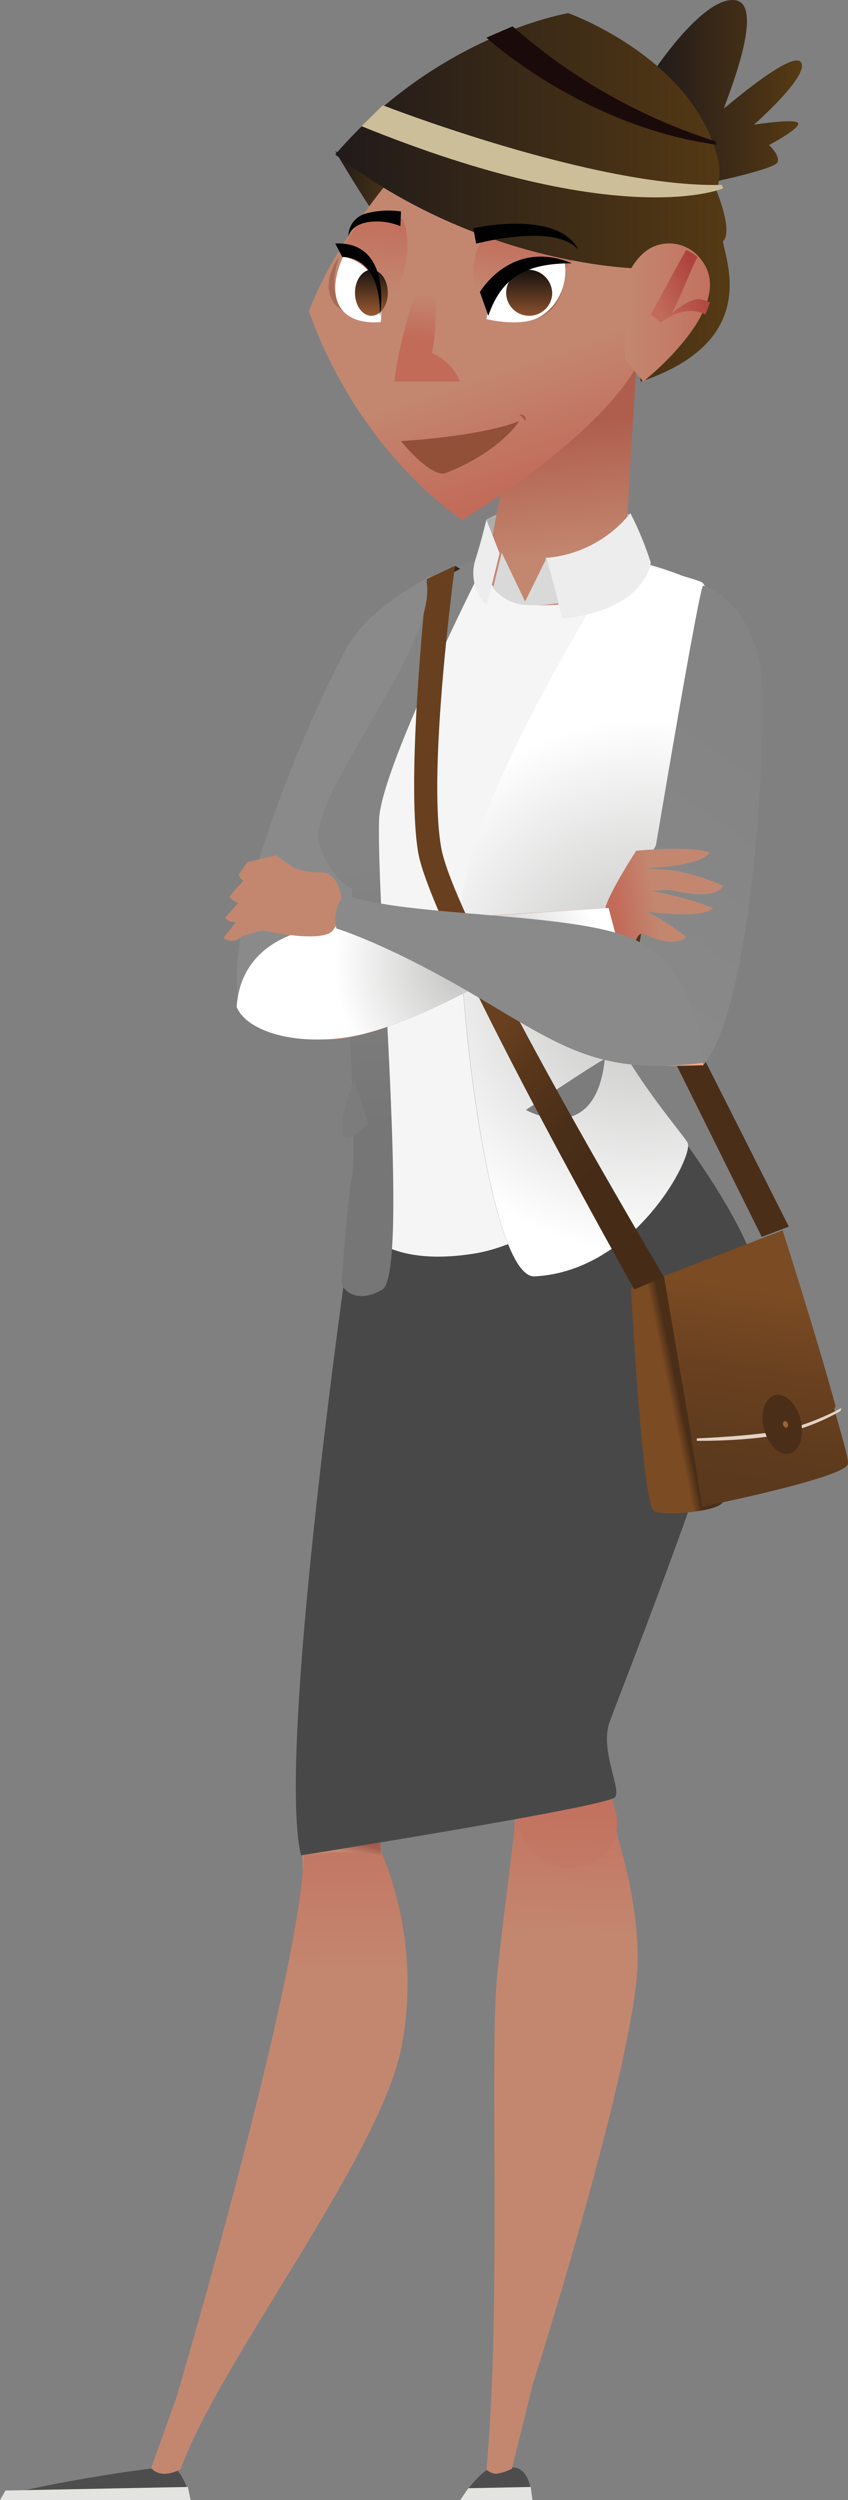 <?xml version="1.0" encoding="UTF-8"?>
<svg width="129px" height="380px" viewBox="0 0 129 380" version="1.1" xmlns="http://www.w3.org/2000/svg" xmlns:xlink="http://www.w3.org/1999/xlink">
    <rect x="0" y="0" width="129" height="380" fill="#808080" stroke="none"/>
    <!-- Generator: Sketch 61.2 (89653) - https://sketch.com -->
    <title>KARAKTER 5_Tekengebied 1</title>
    <desc>Created with Sketch.</desc>
    <defs>
        <linearGradient x1="54.577%" y1="47.887%" x2="44.066%" y2="52.081%" id="linearGradient-1">
            <stop stop-color="#4A2E18" offset="0%"></stop>
            <stop stop-color="#58361B" offset="26%"></stop>
            <stop stop-color="#7B4B23" offset="100%"></stop>
        </linearGradient>
        <linearGradient x1="50.18%" y1="24.896%" x2="50.388%" y2="-2.833%" id="linearGradient-2">
            <stop stop-color="#C38770" offset="0%"></stop>
            <stop stop-color="#C26B59" offset="100%"></stop>
        </linearGradient>
        <linearGradient x1="48.761%" y1="110.375%" x2="49.134%" y2="84.48%" id="linearGradient-3">
            <stop stop-color="#C38770" offset="0%"></stop>
            <stop stop-color="#C26B59" offset="100%"></stop>
        </linearGradient>
        <linearGradient x1="49.993%" y1="21.212%" x2="49.993%" y2="-9.64%" id="linearGradient-4">
            <stop stop-color="#C38770" offset="0%"></stop>
            <stop stop-color="#C26B59" offset="100%"></stop>
        </linearGradient>
        <linearGradient x1="49.856%" y1="28.001%" x2="49.721%" y2="-5.297%" id="linearGradient-5">
            <stop stop-color="#C38770" offset="0%"></stop>
            <stop stop-color="#C26B59" offset="100%"></stop>
        </linearGradient>
        <linearGradient x1="36.486%" y1="74.164%" x2="57.387%" y2="44.475%" id="linearGradient-6">
            <stop stop-color="#C38770" offset="0%"></stop>
            <stop stop-color="#A45B4C" offset="100%"></stop>
        </linearGradient>
        <linearGradient x1="52.692%" y1="80.926%" x2="48.962%" y2="27.878%" id="linearGradient-7">
            <stop stop-color="#C38770" offset="0%"></stop>
            <stop stop-color="#AF5E4D" offset="100%"></stop>
        </linearGradient>
        <linearGradient x1="50.418%" y1="40.537%" x2="51.128%" y2="76.236%" id="linearGradient-8">
            <stop stop-color="#848484" offset="0%"></stop>
            <stop stop-color="#767676" offset="100%"></stop>
        </linearGradient>
        <linearGradient x1="-21547.241%" y1="31.987%" x2="-21547.241%" y2="77.75%" id="linearGradient-9">
            <stop stop-color="#848484" offset="0%"></stop>
            <stop stop-color="#767676" offset="100%"></stop>
        </linearGradient>
        <radialGradient cx="72.294%" cy="59.343%" fx="72.294%" fy="59.343%" r="103.198%" gradientTransform="translate(0.723,0.593),scale(1,0.358),translate(-0.723,-0.593)" id="radialGradient-10">
            <stop stop-color="#C0C0BF" offset="0%"></stop>
            <stop stop-color="#FFFFFF" offset="100%"></stop>
        </radialGradient>
        <linearGradient x1="51.641%" y1="49.091%" x2="43.817%" y2="53.204%" id="linearGradient-11">
            <stop stop-color="#4A2E18" offset="0%"></stop>
            <stop stop-color="#58361B" offset="26%"></stop>
            <stop stop-color="#7B4B23" offset="100%"></stop>
        </linearGradient>
        <linearGradient x1="65.433%" y1="87.586%" x2="53.138%" y2="57.107%" id="linearGradient-12">
            <stop stop-color="#462C17" offset="0%"></stop>
            <stop stop-color="#4A2F18" offset="33%"></stop>
            <stop stop-color="#58361B" offset="70%"></stop>
            <stop stop-color="#68401F" offset="100%"></stop>
        </linearGradient>
        <linearGradient x1="54.547%" y1="26.44%" x2="39.479%" y2="107.387%" id="linearGradient-13">
            <stop stop-color="#848484" offset="0%"></stop>
            <stop stop-color="#8A8A8A" offset="100%"></stop>
        </linearGradient>
        <linearGradient x1="43.672%" y1="48.571%" x2="10.167%" y2="54.007%" id="linearGradient-14">
            <stop stop-color="#C38770" offset="0%"></stop>
            <stop stop-color="#C26B59" offset="100%"></stop>
        </linearGradient>
        <linearGradient x1="-5582.747%" y1="15.658%" x2="-5577.286%" y2="104.132%" id="linearGradient-15">
            <stop stop-color="#848484" offset="0%"></stop>
            <stop stop-color="#8A8A8A" offset="100%"></stop>
        </linearGradient>
        <radialGradient cx="52.529%" cy="49.175%" fx="52.529%" fy="49.175%" r="138.949%" gradientTransform="translate(0.525,0.492),scale(0.351,1),rotate(180),translate(-0.525,-0.492)" id="radialGradient-16">
            <stop stop-color="#F18961" offset="0%"></stop>
            <stop stop-color="#F5A689" offset="66%"></stop>
            <stop stop-color="#F7B69D" offset="100%"></stop>
        </radialGradient>
        <radialGradient cx="87.499%" cy="124.478%" fx="87.499%" fy="124.478%" r="61.931%" gradientTransform="translate(0.875,1.245),scale(0.446,1),rotate(180),translate(-0.875,-1.245)" id="radialGradient-17">
            <stop stop-color="#F18961" offset="0%"></stop>
            <stop stop-color="#F7B69D" offset="100%"></stop>
        </radialGradient>
        <linearGradient x1="-14312.112%" y1="21.66%" x2="-14297.707%" y2="56.405%" id="linearGradient-18">
            <stop stop-color="#848484" offset="0%"></stop>
            <stop stop-color="#8A8A8A" offset="100%"></stop>
        </linearGradient>
        <radialGradient cx="60.577%" cy="41.974%" fx="60.577%" fy="41.974%" r="101.189%" gradientTransform="translate(0.606,0.42),scale(0.345,1),rotate(180),translate(-0.606,-0.42)" id="radialGradient-19">
            <stop stop-color="#C0C0BF" offset="0%"></stop>
            <stop stop-color="#FFFFFF" offset="100%"></stop>
        </radialGradient>
        <linearGradient x1="-18440.685%" y1="2164.809%" x2="-18561.517%" y2="2178.602%" id="linearGradient-20">
            <stop stop-color="#C38770" offset="0%"></stop>
            <stop stop-color="#C26B59" offset="100%"></stop>
        </linearGradient>
        <linearGradient x1="-49219.329%" y1="5813.946%" x2="-49540.735%" y2="5851.587%" id="linearGradient-21">
            <stop stop-color="#C38770" offset="0%"></stop>
            <stop stop-color="#C26B59" offset="100%"></stop>
        </linearGradient>
        <linearGradient x1="-14924.692%" y1="12.733%" x2="-14850.132%" y2="60.479%" id="linearGradient-22">
            <stop stop-color="#848484" offset="0%"></stop>
            <stop stop-color="#8A8A8A" offset="100%"></stop>
        </linearGradient>
        <linearGradient x1="0%" y1="50.059%" x2="99.932%" y2="50.059%" id="linearGradient-23">
            <stop stop-color="#201A1A" offset="0%"></stop>
            <stop stop-color="#593C13" offset="100%"></stop>
        </linearGradient>
        <linearGradient x1="0%" y1="50.055%" x2="99.904%" y2="50.055%" id="linearGradient-24">
            <stop stop-color="#201A1A" offset="0%"></stop>
            <stop stop-color="#593C13" offset="100%"></stop>
        </linearGradient>
        <linearGradient x1="57.746%" y1="63.227%" x2="65.748%" y2="91.227%" id="linearGradient-25">
            <stop stop-color="#C38770" offset="0%"></stop>
            <stop stop-color="#C26B59" offset="100%"></stop>
        </linearGradient>
        <linearGradient x1="42.749%" y1="72.224%" x2="55.874%" y2="4.71%" id="linearGradient-26">
            <stop stop-color="#C38770" offset="0%"></stop>
            <stop stop-color="#C26B59" offset="100%"></stop>
        </linearGradient>
        <linearGradient x1="45.716%" y1="73.37%" x2="54.272%" y2="-9.481%" id="linearGradient-27">
            <stop stop-color="#C38770" offset="0%"></stop>
            <stop stop-color="#C26B59" offset="100%"></stop>
        </linearGradient>
        <linearGradient x1="0%" y1="49.991%" x2="99.999%" y2="49.991%" id="linearGradient-28">
            <stop stop-color="#201A1A" offset="0%"></stop>
            <stop stop-color="#593C13" offset="100%"></stop>
        </linearGradient>
        <linearGradient x1="50.076%" y1="-8.252%" x2="50.076%" y2="113.915%" id="linearGradient-29">
            <stop stop-color="#0A0B0B" offset="0%"></stop>
            <stop stop-color="#9D5B32" offset="100%"></stop>
        </linearGradient>
        <linearGradient x1="50.212%" y1="-11.88%" x2="50.212%" y2="101.654%" id="linearGradient-30">
            <stop stop-color="#0A0B0B" offset="0%"></stop>
            <stop stop-color="#9D5B32" offset="100%"></stop>
        </linearGradient>
        <linearGradient x1="53.852%" y1="39.154%" x2="51.795%" y2="71.547%" id="linearGradient-31">
            <stop stop-color="#C38770" offset="0%"></stop>
            <stop stop-color="#C26B59" offset="100%"></stop>
        </linearGradient>
        <linearGradient x1="0.341%" y1="49.996%" x2="100.154%" y2="49.996%" id="linearGradient-32">
            <stop stop-color="#C38770" offset="0%"></stop>
            <stop stop-color="#C26B59" offset="100%"></stop>
        </linearGradient>
        <linearGradient x1="81.089%" y1="35.054%" x2="12.34%" y2="81.402%" id="linearGradient-33">
            <stop stop-color="#AE433E" offset="0%"></stop>
            <stop stop-color="#C26B59" offset="100%"></stop>
        </linearGradient>
        <linearGradient x1="43.261%" y1="114.646%" x2="53.069%" y2="21.83%" id="linearGradient-34">
            <stop stop-color="#58371C" offset="0%"></stop>
            <stop stop-color="#5C3A1D" offset="33%"></stop>
            <stop stop-color="#6A4120" offset="69%"></stop>
            <stop stop-color="#7B4B23" offset="100%"></stop>
        </linearGradient>
    </defs>
    <g id="Welcome" stroke="none" stroke-width="1" fill="none" fill-rule="evenodd">
        <g id="DvD_STAP-training" transform="translate(-707, -202)" fill-rule="nonzero">
            <g id="KARAKTER-5_Tekengebied-1" transform="translate(707, 202)">
                <polygon id="Path" fill="url(#linearGradient-1)" points="120 186.435 70.287 88 69 93.599 115.882 188"></polygon>
                <path d="M26.22,375.046 C24.423,374.534 2.078,378.409 1.539,379.21 L1,380 L29,380 C29,380 28.006,375.559 26.22,375.046 Z" id="Path" fill="#4E4D4D"></path>
                <polygon id="Path" fill="#E3E3E2" points="29 380 28.58 378 0.829 378.542 0 380"></polygon>
                <path d="M81,380 C80.9,379.805 80.856,374.997 77.948,375.032 C75.983,375.032 75.05,374.871 74.307,375.272 C72.287,376.417 70,380 70,380 L81,380 Z" id="Path" fill="#4E4D4D"></path>
                <path d="M97,297.854 C97,288.919 94.688,281.773 92.91,275.394 C92.91,275.394 91.561,268.173 84.438,269.079 C78.163,269.877 78.267,277.268 78.267,277.268 L78.267,277.268 C78.445,277.832 76.918,288.024 75.663,299.92 C74.408,311.815 76.322,350.164 74,375.372 C74.41,375.748 74.934,375.969 75.485,376 C76.315,375.876 77.12,375.617 77.87,375.233 L81.008,362.528 L81.008,362.528 C81.008,362.528 97,312.433 97,297.854 Z" id="Path" fill="url(#linearGradient-2)"></path>
                <path d="M68.251,214.353 C65.203,197.101 67.786,181.217 75.32,173.543 C82.855,165.868 99.586,170.24 99.586,170.24 C99.586,170.24 114,186.273 114,194.707 C114,207.405 91.681,254.768 91.681,264.185 C91.844,268.053 92.535,271.881 93.734,275.558 C93.734,275.558 95.438,282.602 87.586,283.895 C80.897,284.964 78.919,277.482 78.919,277.482 C77.018,270.582 76.085,263.447 76.146,256.286 C76.146,252.278 76.273,238.478 76.442,229.168 C71.013,225.192 69.415,220.863 68.251,214.353 Z" id="Path" fill="url(#linearGradient-3)"></path>
                <polygon id="Path" fill="#E3E3E2" points="70 380 71.24 378.194 80.739 378 81 380"></polygon>
                <path d="M53.627,191.431 C53.627,191.431 58.774,181.214 70.05,183.274 C78.438,184.812 83.266,198.84 82.989,211.16 C82.85,217.565 79.237,221.494 75.976,229.639 C67.141,247.169 57.304,281.107 57.304,281.107 C57.304,281.107 60.501,287.705 55.119,290.929 C49.737,294.153 46.369,289.071 46.369,289.071 C44.024,265.659 53.627,191.431 53.627,191.431 Z" id="Path" fill="url(#linearGradient-4)"></path>
                <path d="M58.089,281.69 C56.734,271.02 46.211,271.863 46.254,281.69 C45.667,299.83 29.269,356.148 26.828,364.428 L23,375.098 C23,375.098 24.183,376.976 27.478,375.312 C33.31,358.975 58.216,327.295 61.159,310.713 C62.942,300.944 61.876,290.868 58.089,281.69 L58.089,281.69 Z" id="Path" fill="url(#linearGradient-5)"></path>
                <path d="M46,282 C46,282 53.232,280.916 58,282 L57.665,278 L46,282 Z" id="Path" fill="url(#linearGradient-6)"></path>
                <path d="M45.788,282 C45.788,282 92.23,274.62 93.538,273.179 C94.609,272.025 91.394,266.504 92.616,262.072 C93.077,260.406 117.102,200.386 114.851,192.483 C112.601,184.581 103.064,172 103.064,172 L53.428,187.016 C53.428,187.016 41.941,265.746 45.788,282 Z" id="Path" fill="#484848"></path>
                <path d="M96,78.296 C88.951,75.019 80.858,75.261 74,78.954 C74.331,85.643 74.342,86 74.342,86 L95.947,85.03 L96,78.296 Z" id="Path" fill="#AEADAD"></path>
                <path d="M64.914,87.875 C64.914,87.875 84.785,78.71 106.275,88.57 C112.017,106.634 101.907,122.259 98.026,129.211 C91.681,140.516 90.253,140.676 90.253,149.906 C90.253,159.136 102.52,171.863 102.52,171.863 C102.52,171.863 85.251,188.472 72.073,190.547 C58.124,192.739 54.835,186.269 54.835,186.269 C54.441,184.683 54.217,183.058 54.169,181.424 C54.169,179.146 57.638,173.467 56.792,161.713 C56.432,156.644 54.169,143.264 53.302,136.313 C48.014,132.655 46.682,128.227 49.304,121.286 C51.927,114.345 60.546,102.538 64.914,87.875 Z" id="Path" fill="#F5F5F5"></path>
                <path d="M97,54 C96.756,54.633 94.945,86.81 94.945,86.81 C94.945,86.81 93.07,92 82.55,92 C73.852,92 74,86.306 74,86.306 L76.087,75.284 L97,54 Z" id="Path" fill="url(#linearGradient-7)"></path>
                <path d="M74,85 C74,85 57.956,116.486 57.672,124.545 C57.198,137.915 62.42,193.577 58.135,196.025 C53.851,198.472 51.966,195.608 51.966,195.063 C51.966,194.518 53.019,180.901 53.577,178.721 C54.135,176.541 53.44,150.206 51.608,141.934 C49.777,133.661 41.618,132.806 49.113,118.292 C56.609,103.778 64.378,88.185 64.378,88.185 C67.385,86.58 70.639,85.503 74,85 Z" id="Path" fill="url(#linearGradient-8)"></path>
                <path d="M94.461,85 C94.461,85 70.022,123.256 70,139.929 C69.978,156.603 74.964,194.306 81.33,193.998 C96.652,193.233 105.651,175.625 104.593,173.807 C103.536,171.99 91.429,158.377 91.041,149.876 C90.566,139.866 108.607,120.238 108.985,102.513 C109.179,93.193 107.442,89.761 106.827,89.251 C105.079,87.848 94.461,85 94.461,85 Z" id="Path" fill="url(#linearGradient-9)"></path>
                <path d="M94.461,85 C94.461,85 70.022,122.777 70,139.563 C69.978,156.349 74.964,194.308 81.33,193.998 C96.652,193.228 105.651,175.5 104.593,173.671 C103.536,171.841 91.429,158.136 91.041,149.577 C90.566,139.499 108.607,119.739 108.985,101.893 C109.179,92.51 107.442,89.055 106.827,88.541 C106.212,88.028 94.461,85 94.461,85 Z" id="Path" fill="url(#radialGradient-10)" style="mix-blend-mode: multiply;"></path>
                <path d="M92,161.011 C92,160.658 80,168.709 80,168.709 C80,168.709 90.554,174.659 92,161.011 Z" id="Path" fill="#7C7C7D"></path>
                <polygon id="Path" fill="#382414" points="69.25 86.01 70 86.46 69 86.99"></polygon>
                <path d="M96.001,195.921 C95.936,195.62 101.092,194 101.092,194 C101.092,194 110.086,226.523 109.999,228.122 C109.913,229.721 101.351,230.44 99.525,229.721 C97.698,229.002 96.001,195.921 96.001,195.921 Z" id="Path" fill="url(#linearGradient-11)"></path>
                <path d="M64.973,87.99 C64.973,87.99 61.681,117.92 63.601,129.5 C65.521,141.08 96.495,196 96.495,196 L101,194.052 C101,194.052 69.203,140.835 67.104,128.787 C65.004,116.738 69.214,86 69.214,86 L64.973,87.99 Z" id="Path" fill="url(#linearGradient-12)"></path>
                <path d="M106.951,89 C111.916,90.616 115.865,97.035 115.928,104.717 C116.457,115.748 114.128,153.933 106.887,162 C101.369,158.033 97.775,151.885 97,145.085 C97,145.085 106.157,89.802 106.951,89 Z" id="Path" fill="url(#linearGradient-13)"></path>
                <path d="M93.535,143.649 C93.535,143.649 91.678,140.349 92.049,138.191 C92.421,136.033 96.769,129.315 96.769,129.315 C96.769,129.315 104.832,128.459 107.913,129.569 C107.039,131.431 99.555,131.96 98.266,132.002 C99.812,132.045 101.355,132.173 102.887,132.383 C105.338,132.865 107.724,133.614 110,134.615 C110,134.615 109.268,136.826 103.117,135.493 C100.68,134.964 100.025,135.588 98.692,135.356 C102.025,135.91 105.29,136.793 108.438,137.99 C108.438,137.99 107.564,139.777 98.364,138.54 C100.494,139.638 102.509,140.931 104.384,142.401 C104.384,142.401 102.92,144.252 98.266,142.094 C96.092,141.079 97.687,145.194 93.535,143.649 Z" id="Path" fill="url(#linearGradient-14)"></path>
                <path d="M64.801,88 C64.801,88 56.007,92.37 52.729,98.498 C44.985,113.045 33.634,141.341 36.435,153 C41.962,152.616 53.175,141.213 53.175,141.213 L53.578,135.106 C53.578,135.106 50.204,133.657 48.539,128.093 C46.523,121.337 67.231,97.411 64.801,88 Z" id="Path" fill="url(#linearGradient-15)"></path>
                <path d="M92.527,138 L52.623,140.518 C52.623,140.518 40.19,140.692 37,153.827 C48.203,161.513 57.498,157.779 73.258,149.149 C89.019,140.518 94,143.33 94,143.33 L92.527,138 Z" id="Path" fill="url(#radialGradient-16)"></path>
                <path d="M107,161.906 C107,161.906 106.12,148.25 95.619,143.616 C86.428,139.555 62.034,140.435 52.467,137 C51.272,138.248 50.764,139.991 51.103,141.676 C51.103,141.676 59.381,142.81 72.985,151.452 C85.87,159.627 90.529,162.585 107,161.906 Z" id="Path" fill="url(#radialGradient-17)"></path>
                <path d="M92.574,138 L52.162,140.67 C52.162,140.67 36.933,140.2 36,153.027 C37.341,156.469 44.001,158.805 52.087,157.741 C58.522,156.896 65.676,153.517 73.183,149.607 C89.131,141.316 94,143.35 94,143.35 L92.574,138 Z" id="Path" fill="url(#linearGradient-18)"></path>
                <path d="M92.574,138 L52.162,140.67 C52.162,140.67 36.933,140.2 36,153.027 C37.341,156.469 44.001,158.805 52.087,157.741 C58.522,156.896 65.676,153.517 73.183,149.607 C89.131,141.316 94,143.35 94,143.35 L92.574,138 Z" id="Path" fill="url(#radialGradient-19)" style="mix-blend-mode: multiply;"></path>
                <path d="M51.966,136.896 L41.967,130 L37.643,131.039 L36.313,132.939 C36.417,133.331 36.683,133.664 37.048,133.864 C36.311,134.615 35.615,135.402 34.962,136.221 C34.962,136.221 34.962,136.761 36.248,137.26 C35.946,137.54 34.249,139.482 34.249,139.482 C34.249,139.482 34.584,140.126 35.859,140.168 L34,142.588 C34.865,143.235 36.109,143.107 36.811,142.297 C37.839,141.955 38.885,141.667 39.945,141.435 C39.945,141.435 48.831,143.398 50.572,141.487 C51.64,140.189 52.14,138.542 51.966,136.896 Z" id="Path" fill="url(#linearGradient-20)"></path>
                <path d="M52,137 C52,137 51.899,134.389 50.401,133.178 C48.903,131.967 48.589,133.178 45,132 C45.682,134.778 52,137 52,137 Z" id="Path" fill="url(#linearGradient-21)"></path>
                <path d="M107,161.532 C107,161.532 106.743,147.37 96.272,142.696 C87.089,138.599 61.942,139.434 52.373,136 C51.169,137.415 50.722,139.322 51.172,141.124 C51.172,141.124 58.917,143.402 72.628,151.52 C85.791,159.307 91.326,163.458 107,161.532 Z" id="Path" fill="url(#linearGradient-22)"></path>
                <path d="M76,84.107 L74.054,92 C72.261,90.306 71.565,87.653 72.273,85.215 C73.178,82.398 73.995,79 73.995,79 L76,84.107 Z" id="Path" fill="#EEEDED"></path>
                <path d="M83,84.799 L85.525,94 C85.525,94 97.36,93.353 99,85.512 C98.172,82.923 97.135,80.411 95.9,78 C92.677,81.978 88.019,84.433 83,84.799 L83,84.799 Z" id="Path" fill="#EEEDED"></path>
                <path d="M76.32,84 L79.879,91.432 L83.152,84.826 L85,91.652 C83.286,91.972 81.542,92.072 79.805,91.95 C77.939,91.789 76.211,90.862 75,89.373 L76.32,84 Z" id="Path" fill="#D9D9D9"></path>
                <path d="M53.821,164 L56,170.698 C56,170.698 48.703,179.027 53.821,164 Z" id="Path" fill="#7C7C7D"></path>
                <path d="M99,11.486 C99,11.486 106.79,-0.587 111.805,0.022 C116.82,0.631 109.884,16.651 110.14,16.483 C110.396,16.315 120.651,7.434 121.878,9.502 C123.105,11.57 114.696,18.951 114.696,18.951 C114.696,18.951 121.355,17.901 121.44,18.783 C121.526,19.664 116.98,22.048 116.98,22.048 C116.98,22.048 118.644,23.517 118.292,24.641 C117.94,25.764 106.907,28 106.907,28 L99,11.486 Z" id="Path" fill="url(#linearGradient-23)"></path>
                <path d="M51,23 C51,23 55.552,30.684 57.352,33 C59.19,31.246 60.758,29.21 62,26.963 L51,23 Z" id="Path" fill="url(#linearGradient-24)"></path>
                <path d="M72.177,13.014 C72.038,13.867 53.198,30.683 47,47.35 C54.911,69.317 70.325,79 70.325,79 C70.325,79 92.602,65.862 97.879,53.653 C102.493,38.948 101.829,22.27 96.958,17.397 C92.088,12.523 72.177,13.014 72.177,13.014 Z" id="Path" fill="url(#linearGradient-25)"></path>
                <path d="M74.291,48.727 C74.291,48.727 69.5,41.916 73.774,35.629 C81.214,34.483 84.718,34.701 88,37.997 C87.344,39.165 86.577,40.262 85.71,41.272 L74.555,49 L74.291,48.727 Z" id="Path" fill="url(#linearGradient-26)"></path>
                <path d="M52.81,43.154 L57.855,49 C57.855,49 64.084,40.192 61.27,33.267 C59.107,32.842 56.881,32.925 54.751,33.509 C53.796,34.94 52.872,36.416 52,37.913 L52.81,43.154 Z" id="Path" fill="url(#linearGradient-27)"></path>
                <path d="M51.597,39 C51.597,39 49.086,42.232 50.361,45.28 C51.777,48.646 57,47.938 57,47.938 C57,47.938 52.126,47.733 51.109,44.859 C50.282,42.489 51.597,39 51.597,39 Z" id="Path" fill="#A66B56"></path>
                <path d="M74,47.755 C74,47.755 76.959,50.042 81.668,48.416 C86.376,46.79 86.045,40.681 85.962,40 C85.621,44.625 83.303,46.658 81.264,47.41 C79.226,48.162 74,47.755 74,47.755 Z" id="Path" fill="#A66B56"></path>
                <path d="M97.389,40.814 C97.389,40.814 73.416,40.676 51,23.49 C66.685,5.257 86.445,2 86.445,2 C86.445,2 104.819,8.515 108.989,23.364 C109.61,25.177 109.61,27.145 108.989,28.958 C108.989,28.958 111.613,35.304 109.973,36.647 C110.301,39.513 115.815,51.866 97.463,58 C95.261,45.372 97.389,40.814 97.389,40.814 Z" id="Path" fill="url(#linearGradient-28)"></path>
                <path d="M74,48.504 C74,48.504 74.96,39.309 85.927,40.041 C86.35,43.26 84.907,46.431 82.285,48.049 C79.448,49.879 74,48.504 74,48.504 Z" id="Path" fill="#FFFFFF"></path>
                <path d="M83.998,44.76 C83.856,46.655 82.228,48.09 80.329,47.996 C78.43,47.901 76.953,46.311 77.001,44.412 C77.049,42.513 78.604,40.999 80.505,41 C82.507,41.08 84.068,42.761 83.998,44.76 L83.998,44.76 Z" id="Path" fill="url(#linearGradient-29)"></path>
                <path d="M57.914,48.957 C57.914,48.957 59.156,40.505 52.19,39 C49.274,45.55 51.92,49.455 57.914,48.957 Z" id="Path" fill="#FFFFFF"></path>
                <path d="M59,44.505 C59,46.432 57.888,48 56.5,48 C55.112,48 54,46.432 54,44.505 C54,42.579 55.123,41 56.5,41 C57.877,41 59,42.568 59,44.505 Z" id="Path" fill="url(#linearGradient-30)"></path>
                <path d="M65.964,36 C65.964,36 60.742,50.232 60,58 L70,58 C69.174,56.047 67.633,54.49 65.699,53.656 C66.917,48.84 65.964,36 65.964,36 Z" id="Path" fill="url(#linearGradient-31)"></path>
                <path d="M95.044,54.507 L97.845,58 C97.845,58 112.327,46.648 106.702,39.52 C105.026,37.162 101.871,36.338 99.229,37.566 C96.196,39.072 95,43.024 95,43.024 L95.044,54.507 Z" id="Path" fill="url(#linearGradient-32)"></path>
                <path d="M53.002,36 C53.002,36 53.153,34.285 55.943,33.767 C57.624,33.515 59.342,33.725 60.909,34.375 L61,32.142 C59.249,31.882 57.463,31.98 55.752,32.431 C54.097,32.827 52.949,34.316 53.002,36 L53.002,36 Z" id="Path" fill="#010101"></path>
                <path d="M72,34.704 L72.432,37.041 C72.432,37.041 84.454,33.781 88,38 C84.941,31.875 72.465,34.572 72,34.704 Z" id="Path" fill="#010101"></path>
                <path d="M74.287,48 L73,44.391 C73,44.391 77.784,36.19 87,40.018 C80.049,40.018 76.299,42.121 74.287,48 Z" id="Path" fill="#010101"></path>
                <path d="M57.795,47.998 C57.795,48.163 59.844,36.629 51,37.009 L52.062,39.067 C52.062,39.067 57.911,38.614 57.795,47.998 Z" id="Path" fill="#010101"></path>
                <path d="M61,67.044 C61,67.044 64.987,72.092 67.553,71.999 C72.381,70.191 76.794,67.158 79,64 C73.025,66.379 61,67.044 61,67.044 Z" id="Path" fill="#925038"></path>
                <path d="M79,63 L79.959,64 C79.959,64 80.304,63 79,63 Z" id="Path" fill="#A75C40"></path>
                <path d="M106.609,45.498 C105.063,45.123 102.191,47.64 102.191,47.64 C103.461,45.326 105.04,41.031 106.101,39.071 C105.589,38.622 105.003,38.26 104.367,38 C103.263,39.928 101.628,42.981 99,47.8 L100.557,49 C100.557,49 103.362,46.708 106.167,47.393 C106.553,47.478 106.924,47.615 107.271,47.8 C107.564,47.202 107.807,46.583 108,45.947 C107.552,45.755 107.086,45.604 106.609,45.498 L106.609,45.498 Z" id="Path" fill="url(#linearGradient-33)"></path>
                <path d="M58.243,16 C58.243,16 90.466,28.595 109.799,28.101 L110,28.627 C110,28.627 94.692,35.312 55,19.181 C56.912,17.268 58.243,16 58.243,16 Z" id="Path" fill="#CCBE98" style="mix-blend-mode: multiply;"></path>
                <path d="M74,5.725 C74,5.725 88.615,19.179 109,22 L108.82,21.468 C97.477,17.871 86.978,11.925 77.977,4 C74.711,5.41 74,5.725 74,5.725 Z" id="Path" fill="#1B0A0A" style="mix-blend-mode: screen;"></path>
                <path d="M101,193.945 L119.053,187 C119.053,187 124.22,203.125 127.11,213.701 L126.92,214.188 C128.132,218.624 129.208,221.959 128.966,222.584 C128.154,224.702 106.821,229 106.821,229 L105.218,219.058 L105.218,218.677 L101,193.945 Z" id="Path" fill="url(#linearGradient-34)"></path>
                <path d="M128,214 C125.484,215.357 122.802,216.427 120.011,217.188 C115.841,218.24 106,218.624 106,218.624 L106,218.998 C106,218.998 115.143,219.116 120.148,217.65 C122.858,216.91 125.452,215.841 127.862,214.472 L128,214 Z" id="Path" fill="#E4D2C4" style="mix-blend-mode: multiply;"></path>
                <path d="M121.791,215.82 C122.397,218.276 121.64,220.57 120.104,220.947 C118.569,221.324 116.86,219.633 116.222,217.177 C115.584,214.722 116.374,212.417 117.909,212.05 C119.445,211.684 121.186,213.354 121.791,215.82 Z" id="Path" fill="#4A2E18"></path>
                <path d="M119.855,216.422 C119.935,216.699 119.855,216.951 119.645,216.994 C119.435,217.037 119.225,216.847 119.145,216.578 C119.065,216.309 119.145,216.049 119.365,216.006 C119.585,215.963 119.785,216.153 119.855,216.422 Z" id="Path" fill="#9F6432"></path>
            </g>
        </g>
    </g>
</svg>